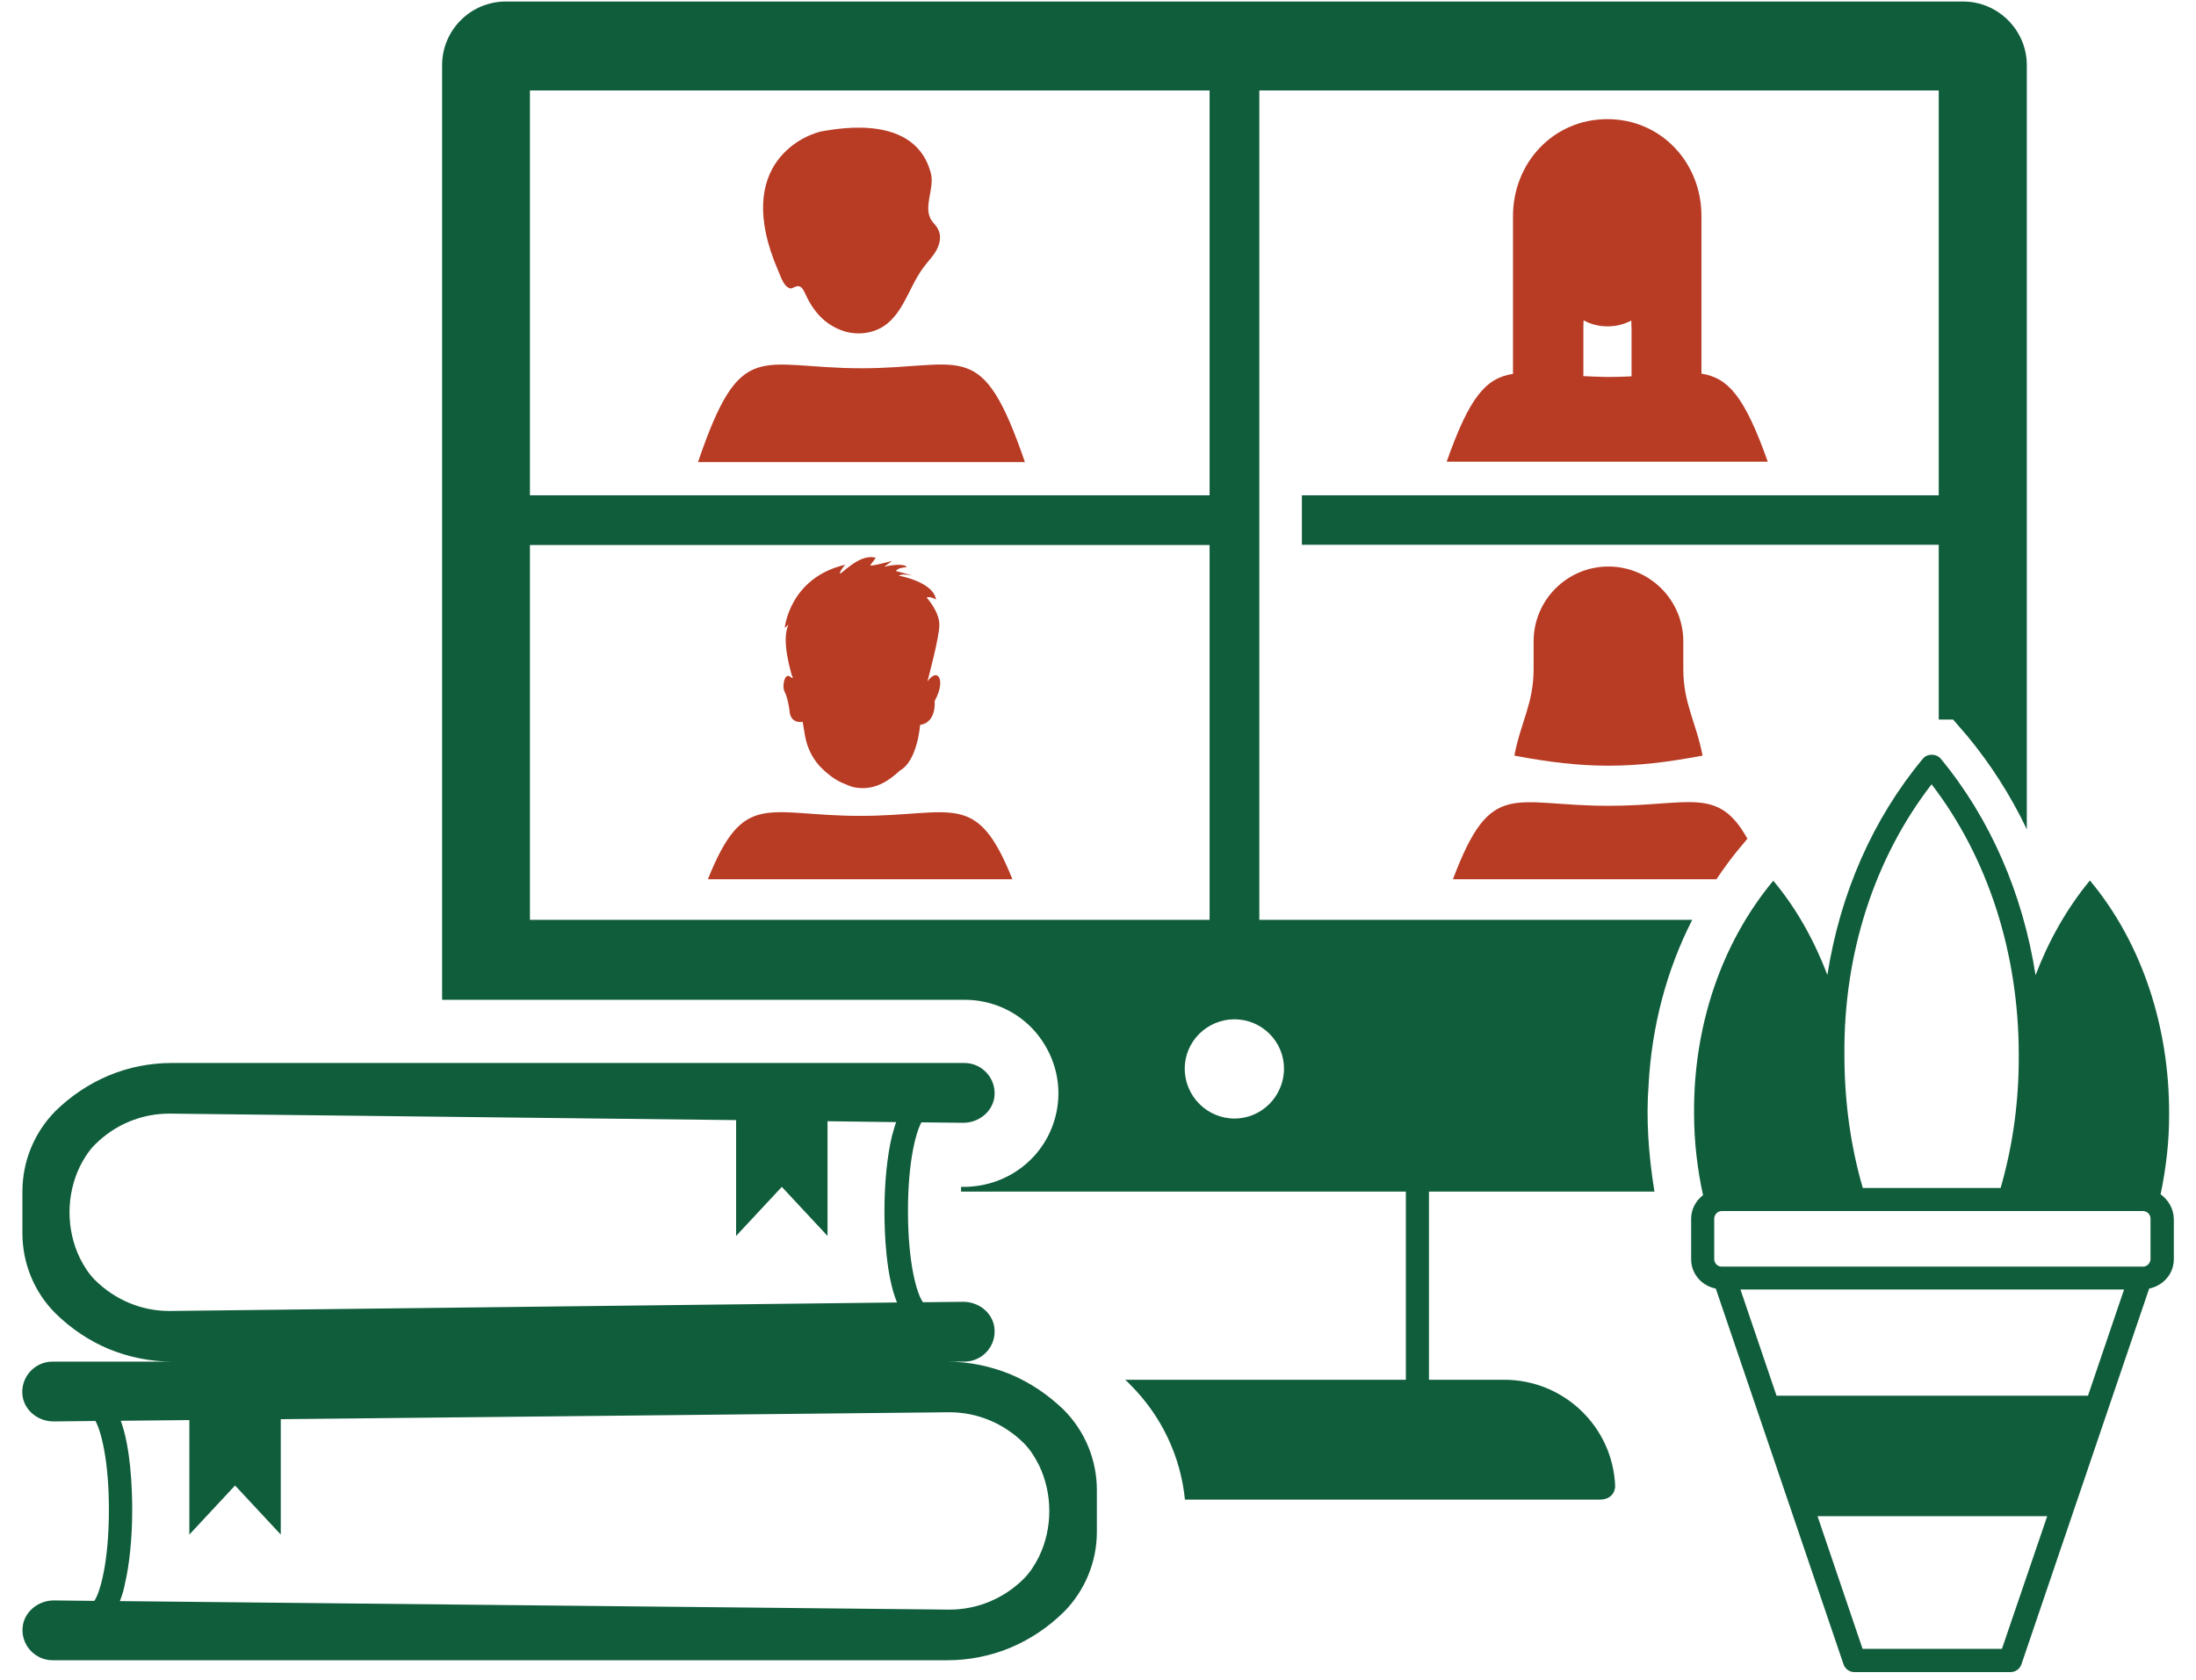 <svg width="98" height="75" viewBox="0 0 98 75" fill="none" xmlns="http://www.w3.org/2000/svg">
<path d="M73.829 53.168C73.559 51.498 73.46 49.918 73.57 48.438C73.71 45.808 74.379 43.288 75.519 41.058H56.2V4.038H86.519V22.108H58.099V24.318H86.519V32.118H87.159L87.799 32.858C88.84 34.118 89.73 35.508 90.45 37.018V2.908C90.45 1.348 89.169 0.068 87.609 0.068H22.57C21 0.068 19.73 1.348 19.73 2.908V44.628H43.05C44.27 44.628 45.429 45.148 46.23 46.088C47.02 47.028 47.38 48.248 47.179 49.468C46.849 51.498 45.099 52.978 42.999 52.978H42.889V53.188H62.739V61.588H50.209C50.3 61.658 50.38 61.748 50.45 61.818C51.849 63.218 52.69 65.028 52.88 66.938H71.379C72.079 66.938 72.079 66.358 72.079 66.338C71.98 63.698 69.799 61.588 67.129 61.588H63.77V53.188H73.829V53.168ZM53.98 4.038V22.108H23.649V4.038H53.98ZM23.649 41.068V24.328H53.98V41.058H23.649V41.068ZM55.09 49.928C53.87 49.928 52.87 48.928 52.87 47.698C52.87 46.488 53.87 45.498 55.09 45.498C56.309 45.498 57.3 46.488 57.3 47.698C57.3 48.928 56.309 49.928 55.09 49.928Z" fill="#105D3C"/>
<path d="M38.439 16.438C33.859 16.438 33.069 14.998 31.149 20.628H45.739C43.799 14.988 43.029 16.438 38.439 16.438Z" fill="#B83B24"/>
<path d="M35.24 12.868C35.4 12.938 35.66 12.518 35.9 13.038C36.26 13.848 36.77 14.488 37.65 14.778C38.24 14.968 38.92 14.898 39.44 14.558C40.32 13.978 40.57 12.798 41.21 11.938C41.4 11.678 41.64 11.448 41.79 11.168C41.95 10.878 42.02 10.518 41.86 10.228C41.79 10.078 41.66 9.968 41.57 9.838C41.18 9.238 41.72 8.418 41.54 7.728C40.85 5.088 37.45 5.738 36.75 5.848C36.05 5.948 32.62 7.228 34.73 12.088C34.9 12.498 34.99 12.768 35.24 12.868Z" fill="#B83B24"/>
<path d="M71.73 5.318C69.33 5.318 67.52 7.258 67.52 9.648V16.688C66.3 16.878 65.58 17.718 64.56 20.608H78.89C77.86 17.718 77.14 16.868 75.93 16.678V9.638C75.93 7.258 74.13 5.318 71.73 5.318ZM70.66 16.788V14.658C70.66 14.638 70.66 14.478 70.67 14.298C70.98 14.468 71.34 14.568 71.74 14.568C72.14 14.568 72.49 14.468 72.8 14.308C72.8 14.498 72.81 14.648 72.81 14.668V16.798C72.47 16.818 72.12 16.828 71.73 16.828C71.34 16.818 70.99 16.808 70.66 16.788Z" fill="#B83B24"/>
<path d="M38.39 36.418C34.21 36.418 33.2 35.228 31.59 39.248H45.18C43.58 35.238 42.55 36.418 38.39 36.418Z" fill="#B83B24"/>
<path d="M35.25 30.198C35.02 30.028 34.88 30.628 35.02 30.888C35.16 31.148 35.23 31.688 35.23 31.688C35.26 32.348 35.82 32.218 35.82 32.218L35.92 32.818C36.02 33.408 36.3 33.958 36.74 34.358C37.05 34.648 37.38 34.878 37.72 34.998C37.92 35.098 38.14 35.168 38.41 35.178C39.14 35.208 39.68 34.838 40.17 34.388C40.95 33.948 41.06 32.358 41.06 32.358C41.81 32.248 41.71 31.288 41.71 31.288C42.05 30.678 42 30.228 41.81 30.148C41.64 30.078 41.43 30.358 41.39 30.418C41.45 30.158 41.91 28.478 41.92 27.908C41.94 27.318 41.35 26.668 41.35 26.668C41.56 26.608 41.77 26.768 41.77 26.768C41.66 25.968 40.12 25.698 40.12 25.698C40.22 25.598 40.59 25.668 40.72 25.688L39.98 25.488C40.09 25.318 40.47 25.318 40.47 25.318C40.33 25.108 39.58 25.268 39.46 25.298L39.81 25.038C39.81 25.038 38.75 25.328 38.84 25.218C38.94 25.108 39.08 24.898 39.08 24.898C38.33 24.678 37.47 25.738 37.48 25.588C37.5 25.448 37.72 25.208 37.72 25.208C35.23 25.788 35.02 28.028 35.02 28.028L35.19 27.878C34.84 28.598 35.33 30.078 35.33 30.128C35.34 30.178 35.48 30.368 35.25 30.198Z" fill="#B83B24"/>
<path d="M64.84 39.248H76.6C76.89 38.808 77.2 38.388 77.53 37.978L77.98 37.438C76.67 35.078 75.41 35.968 71.81 35.968C67.49 35.978 66.55 34.698 64.84 39.248Z" fill="#B83B24"/>
<path d="M71.78 25.288C69.93 25.288 68.44 26.788 68.44 28.628V29.868C68.44 31.398 67.87 32.218 67.58 33.728C70.74 34.328 72.82 34.328 75.98 33.728C75.69 32.228 75.12 31.398 75.12 29.868V28.628C75.12 26.788 73.62 25.288 71.78 25.288Z" fill="#B83B24"/>
<path d="M45.08 61.338C44.19 60.978 43.24 60.778 42.26 60.778H43.04C43.85 60.778 44.5 60.058 44.37 59.218C44.26 58.558 43.65 58.108 42.99 58.108L41.19 58.128C40.92 57.768 40.52 56.408 40.52 54.058C40.52 51.888 40.86 50.568 41.12 50.098L42.99 50.118C43.65 50.118 44.26 49.658 44.37 49.008C44.5 48.178 43.85 47.448 43.04 47.448H7.67C6.69 47.448 5.74 47.638 4.85 48.008C3.97 48.378 3.16 48.918 2.46 49.608C1.52 50.568 1 51.848 1 53.188V55.048C1 56.378 1.52 57.668 2.47 58.618C3.17 59.308 3.98 59.848 4.86 60.218C5.75 60.578 6.7 60.778 7.68 60.778H2.34C1.53 60.778 0.88 61.508 1.01 62.338C1.12 62.998 1.73 63.448 2.39 63.448L4.26 63.428C4.52 63.898 4.86 65.218 4.86 67.388C4.86 69.748 4.46 71.098 4.21 71.458L2.4 71.438C1.74 71.438 1.13 71.898 1.02 72.548C0.89 73.388 1.54 74.108 2.35 74.108H42.27C43.25 74.108 44.2 73.918 45.09 73.548C45.97 73.178 46.78 72.638 47.48 71.948C48.42 70.998 48.95 69.708 48.95 68.378V66.518C48.95 65.178 48.43 63.898 47.48 62.938C46.77 62.248 45.96 61.708 45.08 61.338ZM7.56 58.518C6.32 58.518 5.14 58.028 4.24 57.138C3.97 56.868 3.75 56.528 3.56 56.148C2.95 54.878 2.95 53.348 3.56 52.078C3.75 51.698 3.97 51.358 4.24 51.088C5.13 50.198 6.31 49.708 7.56 49.708L32.85 49.998V55.168L34.89 52.978L36.93 55.168V50.048L39.99 50.088C39.9 50.348 39.84 50.588 39.8 50.728C39.59 51.618 39.47 52.798 39.47 54.058C39.47 55.068 39.54 56.948 40.03 58.138L7.56 58.518ZM46.37 69.478C46.18 69.858 45.96 70.198 45.69 70.468C44.8 71.358 43.61 71.848 42.37 71.848L5.35 71.468C5.47 71.168 5.54 70.888 5.57 70.718C5.78 69.828 5.9 68.648 5.9 67.388C5.9 66.408 5.83 64.618 5.39 63.418L8.45 63.388V68.498L10.49 66.308L12.53 68.498V63.348L42.37 63.038C43.61 63.038 44.79 63.528 45.69 64.418C45.96 64.688 46.18 65.028 46.37 65.408C46.98 66.678 46.98 68.208 46.37 69.478Z" fill="#105D3C"/>
<path d="M96.42 53.308C96.67 52.118 96.81 50.908 96.8 49.678V49.648C96.8 45.918 95.64 42.148 93.27 39.308H93.26C92.22 40.568 91.42 42.008 90.84 43.528C90.27 39.878 88.81 36.528 86.61 33.868C86.41 33.628 86 33.628 85.81 33.868C83.58 36.548 82.12 39.878 81.55 43.518C80.97 41.998 80.18 40.558 79.14 39.318H79.13C76.75 42.188 75.58 45.908 75.6 49.658V49.688C75.6 50.928 75.74 52.148 76 53.348C75.68 53.598 75.47 53.968 75.47 54.408V56.208C75.47 56.868 75.95 57.398 76.57 57.518L82.27 74.288C82.34 74.498 82.54 74.638 82.76 74.638H89.72C89.94 74.638 90.14 74.498 90.21 74.288L95.91 57.518C96.53 57.388 97.01 56.868 97.01 56.208V54.408C97 53.938 96.76 53.558 96.42 53.308ZM95.97 56.198C95.97 56.378 95.82 56.538 95.64 56.538H95.52H76.95H76.83C76.65 56.538 76.5 56.388 76.5 56.198V54.398C76.5 54.218 76.65 54.058 76.83 54.058H95.64C95.82 54.058 95.97 54.208 95.97 54.398V56.198ZM86.2 35.008C88.71 38.278 90.09 42.538 90.09 47.078C90.09 47.078 90.09 47.108 90.09 47.118C90.1 49.148 89.83 51.128 89.28 53.028H83.13C82.58 51.138 82.31 49.148 82.31 47.078C82.27 42.568 83.65 38.308 86.2 35.008ZM89.34 73.598H83.12L81.11 67.678H91.36L89.34 73.598ZM93.18 62.298H79.28L77.67 57.558H94.79L93.18 62.298Z" fill="#105D3C"/>
</svg>
